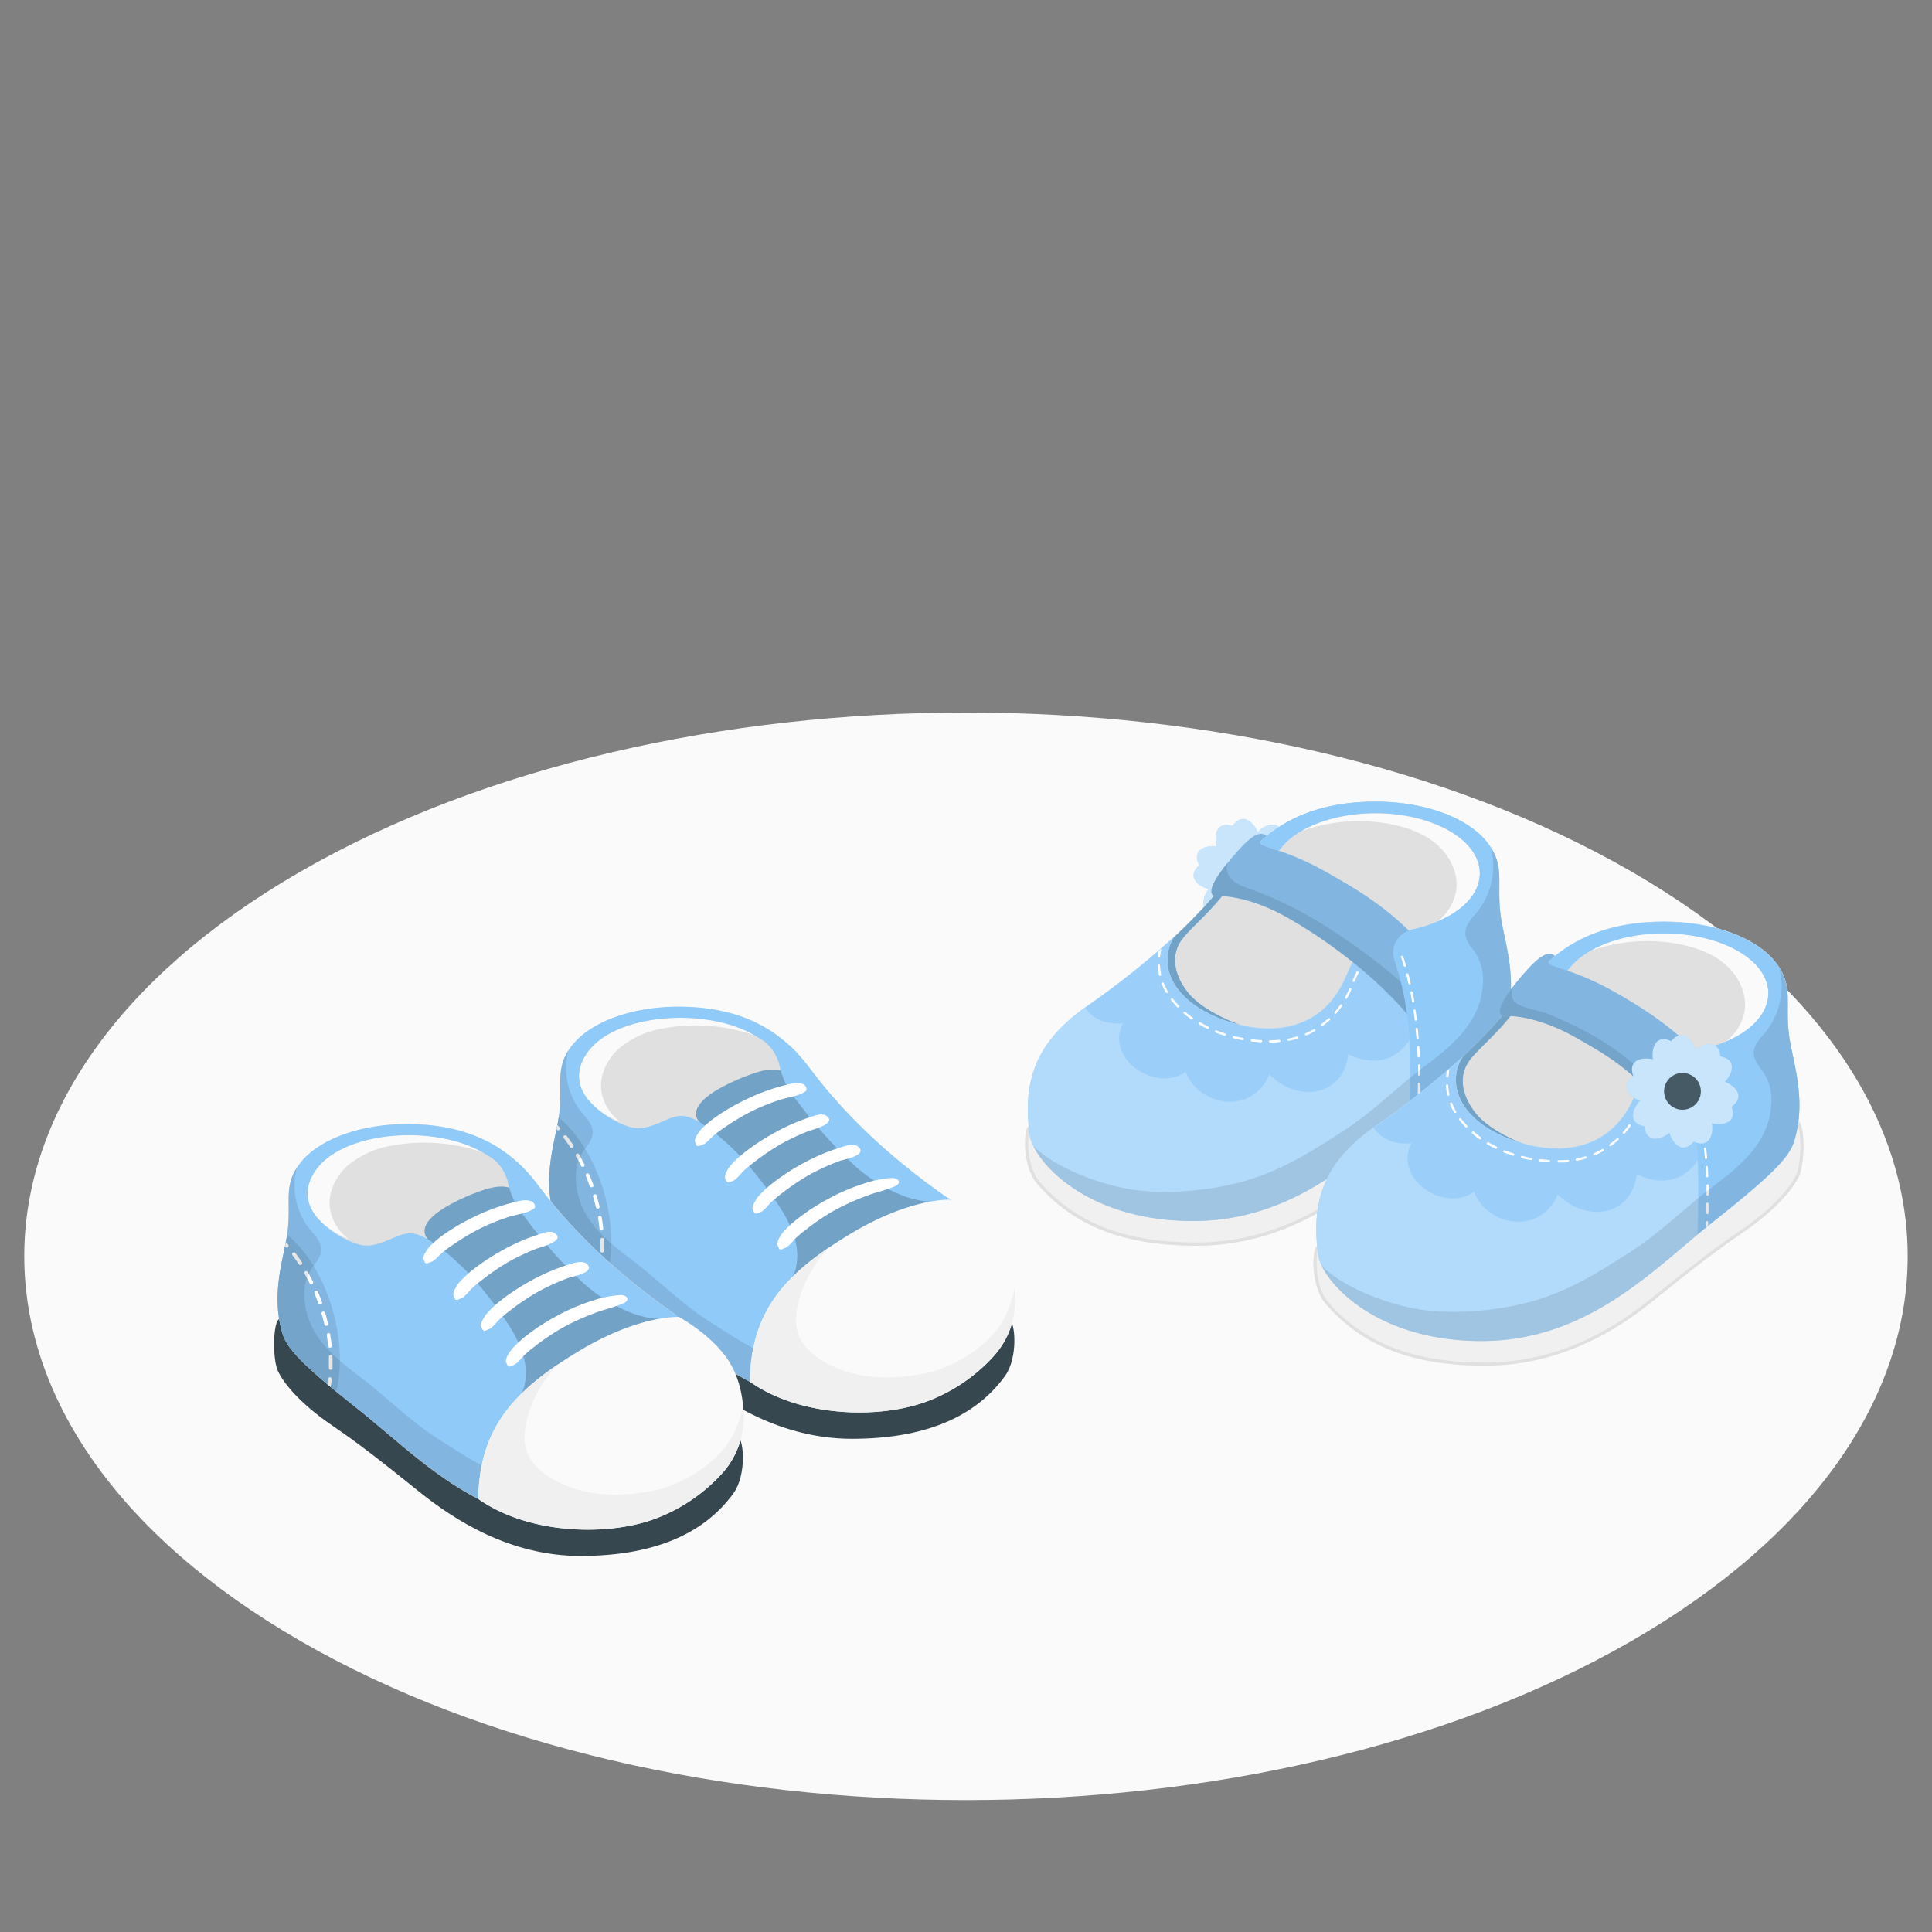 <svg xmlns="http://www.w3.org/2000/svg" viewBox="0 0 500 500"><rect x="0" y="0" width="500" height="500" fill="#808080" stroke="none"/><g id="freepik--Floor--inject-8"><path id="freepik--floor--inject-8" d="M77.66,225.63c-95.18,54.95-95.17,144,0,199s249.49,54.95,344.67,0,95.17-144,0-199S172.84,170.68,77.66,225.63Z" style="fill:#fafafa"></path></g><g id="freepik--shoes-2--inject-8"><g id="freepik--Shoes--inject-8"><path d="M323.7,227.23c-2.65.93-3.32,6-2.84,8.77.55,3.1,4.1,7.29,6.95,3,4.93,1.61,5.08-3.89,3.57-6.65C330,229.84,326.35,226.31,323.7,227.23Z" style="fill:#90CAF9"></path><path d="M324.29,226.55c-.53,2.76,3.52,5.88,6.17,6.84,3,1.08,8.36.1,6-4.53,3.86-3.47-.82-6.35-4-6.42C329.71,222.37,324.81,223.79,324.29,226.55Z" style="fill:#90CAF9"></path><path d="M324,225.7c2.13,1.84,6.85-.11,9-1.92,2.41-2,4.27-7.2-.91-7.49-1.07-5.08-5.91-2.47-7.55.22C323.08,218.91,321.86,223.87,324,225.7Z" style="fill:#90CAF9"></path><path d="M323.11,225.54c2.65-.93,3.32-6,2.83-8.76-.54-3.1-4.09-7.3-6.94-3-4.93-1.62-5.09,3.88-3.58,6.64C316.77,222.93,320.45,226.47,323.11,225.54Z" style="fill:#90CAF9"></path><path d="M322.52,226.22c.52-2.76-3.53-5.88-6.17-6.84-3-1.08-8.37-.1-6,4.54-3.86,3.46.82,6.34,4,6.42C317.09,230.4,322,229,322.52,226.22Z" style="fill:#90CAF9"></path><path d="M322.82,227.07c-2.13-1.84-6.86.12-9,1.92-2.41,2-4.27,7.2.91,7.5,1.07,5.07,5.91,2.46,7.54-.23C323.73,233.86,325,228.9,322.82,227.07Z" style="fill:#90CAF9"></path><g style="opacity:0.5"><path d="M323.7,227.23c-2.65.93-3.32,6-2.84,8.77.55,3.1,4.1,7.29,6.95,3,4.93,1.61,5.08-3.89,3.57-6.65C330,229.84,326.35,226.31,323.7,227.23Z" style="fill:#fff"></path><path d="M324.29,226.55c-.53,2.76,3.52,5.88,6.17,6.84,3,1.08,8.36.1,6-4.53,3.86-3.47-.82-6.35-4-6.42C329.71,222.37,324.81,223.79,324.29,226.55Z" style="fill:#fff"></path><path d="M324,225.7c2.13,1.84,6.85-.11,9-1.92,2.41-2,4.27-7.2-.91-7.49-1.07-5.08-5.91-2.47-7.55.22C323.08,218.91,321.86,223.87,324,225.7Z" style="fill:#fff"></path><path d="M323.11,225.54c2.65-.93,3.32-6,2.83-8.76-.54-3.1-4.09-7.3-6.94-3-4.93-1.62-5.09,3.88-3.58,6.64C316.77,222.93,320.45,226.47,323.11,225.54Z" style="fill:#fff"></path><path d="M322.52,226.22c.52-2.76-3.53-5.88-6.17-6.84-3-1.08-8.37-.1-6,4.54-3.86,3.46.82,6.34,4,6.42C317.09,230.4,322,229,322.52,226.22Z" style="fill:#fff"></path><path d="M322.82,227.07c-2.13-1.84-6.86.12-9,1.92-2.41,2-4.27,7.2.91,7.5,1.07,5.07,5.91,2.46,7.54-.23C323.73,233.86,325,228.9,322.82,227.07Z" style="fill:#fff"></path></g><path d="M319,228.05a4.76,4.76,0,1,0,2.79-6.12A4.76,4.76,0,0,0,319,228.05Z" style="fill:#455a64"></path><path d="M390.77,259.16c1.78.93,1.62,10.81.26,13.92s-5.69,8.78-15.07,15.16c-6.59,4.47-12.55,9.09-23.35,17.81-9.37,7.57-23.91,16.34-43,16.34s-31.93-5.29-41.18-16c-4.06-4.7-3.54-14.6-2.22-14.89Z" style="fill:#f0f0f0"></path><path d="M390.55,260c1,1.48,1.05,9.75-.25,12.74-.69,1.58-3.8,7.34-14.79,14.81-6.88,4.68-13,9.48-23.4,17.86-13.28,10.72-27.58,16.15-42.49,16.15-18.42,0-31.31-5-40.57-15.72-3.5-4.05-3.28-12.42-2.5-13.63l124-32.21m.22-.87L266.22,291.5c-1.32.29-1.84,10.19,2.22,14.89,9.25,10.71,22.1,16,41.18,16s33.62-8.77,43-16.34c10.8-8.72,16.76-13.34,23.35-17.81,9.38-6.38,13.71-12,15.07-15.16s1.52-13-.26-13.92Z" style="fill:#e0e0e0"></path><path d="M266.45,293.59c.8,6.42,14.18,22.42,42.26,22.42s45.22-19.23,60.77-31.52,19-16.46,20.22-20.33c3.35-11.06-.59-20.92-1.4-27.69-1-8.4,1.39-12.73-3.79-18.91s-16.15-10.1-28.52-10.1c-20.4,0-30,9.24-35.66,16.77s-16.86,21.09-38.83,36.1C266.75,270.4,264.91,281.3,266.45,293.59Z" style="fill:#e0e0e0"></path><path d="M317.44,230.93l-.15-.31.09-.13Z" style="fill:#90CAF9"></path><path d="M321.36,265.39l-22.77.71-13.17-8.57c15.49-11.08,25.13-21.2,31.12-28.45l.75,1.54c-5,6.65-10.49,10.47-12.2,13.8s-1.34,7.68,2.29,12.35C311.5,262.06,321.36,265.39,321.36,265.39Z" style="fill:#90CAF9"></path><path d="M321.36,265.39l-22.77.71-13.17-8.57c15.49-11.08,25.13-21.2,31.12-28.45l.75,1.54c-5,6.65-10.49,10.47-12.2,13.8s-1.34,7.68,2.29,12.35C311.5,262.06,321.36,265.39,321.36,265.39Z" style="opacity:0.2"></path><path d="M336.68,215.15a44,44,0,0,1,23.48-1.81c4.32.87,8.61,2.45,11.89,5.38s5.44,7.37,4.82,11.73a13,13,0,0,1-5.08,8.22,27.93,27.93,0,0,0,3.29-1.62c10.54-6.08,10.54-16,0-22s-27.63-6.08-38.18,0Z" style="fill:#fafafa"></path><path d="M266.44,293.59C267.25,300,280.63,316,308.72,316s45.21-19.23,60.75-31.52S388.53,268,389.7,264.16c3.35-11.06-.59-20.92-1.4-27.69-1-8.4,1.4-12.73-3.79-18.91S368.36,207.47,356,207.47c-17.12,0-26.63,6.5-32.6,13l6.36,1.87c1.11-2.7,3.49-5.26,7.14-7.37,10.55-6.08,27.64-6.08,38.18,0s10.54,16,0,22c-5.21,3-12,4.53-18.84,4.57-2-.3-4.7,3.79-8,11.33-8.79,20.2-31.71,12.93-39.69,6.76-8.52-6.59-6.87-14.14-4.63-17.26a223.68,223.68,0,0,1-22.44,17.88C266.75,270.4,264.91,281.31,266.44,293.59Z" style="fill:#90CAF9"></path><path d="M266.44,293.59C267.25,300,280.63,316,308.72,316s45.21-19.23,60.75-31.52S388.53,268,389.7,264.16c3.35-11.06-.59-20.92-1.4-27.69-1-8.4,1.4-12.73-3.79-18.91S368.36,207.47,356,207.47c-17.12,0-26.63,6.5-32.6,13l6.36,1.87c1.11-2.7,3.49-5.26,7.14-7.37,10.55-6.08,27.64-6.08,38.18,0s10.54,16,0,22c-5.21,3-12,4.53-18.84,4.57-2-.3-4.7,3.79-8,11.33-8.79,20.2-31.71,12.93-39.69,6.76-8.52-6.59-6.87-14.14-4.63-17.26a223.68,223.68,0,0,1-22.44,17.88C266.75,270.4,264.91,281.31,266.44,293.59Z" style="fill:#fff;opacity:0.3"></path><path d="M290.65,264.81c-5,.45-8.09-1.5-9.81-4,.22-.15.43-.31.66-.46a223.68,223.68,0,0,0,22.44-17.88c-2.24,3.12-3.89,10.67,4.63,17.26,8,6.17,30.9,13.44,39.69-6.76,3.28-7.54,6-11.63,8-11.33.53,0,1.06,0,1.59-.05,6.49,12.07,6.91,27.59,6.91,27.59s-4.9,8.91-15.85,3.63c-1,10.26-12.21,13.16-20.41,5.28-4.47,10.6-18.24,8.29-21.66-.72C299.25,282.92,285.83,274,290.65,264.81Z" style="fill:#90CAF9"></path><path d="M290.65,264.81c-5,.45-8.09-1.5-9.81-4,.22-.15.43-.31.66-.46a223.68,223.68,0,0,0,22.44-17.88c-2.24,3.12-3.89,10.67,4.63,17.26,8,6.17,30.9,13.44,39.69-6.76,3.28-7.54,6-11.63,8-11.33.53,0,1.06,0,1.59-.05,6.49,12.07,6.91,27.59,6.91,27.59s-4.9,8.91-15.85,3.63c-1,10.26-12.21,13.16-20.41,5.28-4.47,10.6-18.24,8.29-21.66-.72C299.25,282.92,285.83,274,290.65,264.81Z" style="fill:#fff;opacity:0.1"></path><path d="M337.71,267.78a.29.29,0,0,0,.27.18l.12,0a22.89,22.89,0,0,0,2.16-1.08.3.3,0,0,0-.3-.52,21.73,21.73,0,0,1-2.1,1.06A.29.29,0,0,0,337.71,267.78Zm4.22-2.73a.3.3,0,0,0,.18.54.27.27,0,0,0,.17-.06,20.94,20.94,0,0,0,1.88-1.53.3.3,0,0,0,0-.42.31.31,0,0,0-.43,0A21.5,21.5,0,0,1,341.93,265.05Zm-8.79,4.08a.3.3,0,0,0,.29.24h.06a20.54,20.54,0,0,0,2.34-.59.29.29,0,0,0,.2-.37.3.3,0,0,0-.37-.2,23.08,23.08,0,0,1-2.28.58A.29.29,0,0,0,333.14,269.13Zm12.27-7.24a.3.3,0,0,0,0,.42.31.31,0,0,0,.2.07.28.28,0,0,0,.22-.1,21.19,21.19,0,0,0,1.51-1.89.3.3,0,0,0-.07-.41.3.3,0,0,0-.42.07A23.09,23.09,0,0,1,345.41,261.89Zm9.85-16.23a.3.3,0,0,0,0,.42.29.29,0,0,0,.42,0,4.58,4.58,0,0,1,2-1,.3.3,0,0,0-.12-.58A5,5,0,0,0,355.26,245.66Zm-3,3.78a.3.3,0,0,0,.1.41.42.42,0,0,0,.15,0,.3.3,0,0,0,.26-.15,21.73,21.73,0,0,1,1.32-1.94.3.3,0,1,0-.47-.36A20.38,20.38,0,0,0,352.22,249.44ZM328.4,269.51a.29.29,0,0,0,.29.3h.16c.76,0,1.52,0,2.25-.11a.29.29,0,0,0,.27-.32.29.29,0,0,0-.32-.27c-.72.07-1.46.1-2.21.11h-.15A.29.29,0,0,0,328.4,269.51Zm21.65-15.78a.3.3,0,0,0,.16.39.22.22,0,0,0,.11,0,.29.29,0,0,0,.28-.18c.32-.75.65-1.47,1-2.15a.29.29,0,0,0-.13-.4.3.3,0,0,0-.4.14C350.71,252.23,350.38,253,350.05,253.73Zm-1.92,4.33a.3.3,0,0,0,.12.41.37.37,0,0,0,.14,0,.29.29,0,0,0,.26-.16,19,19,0,0,0,1.06-2.18.31.31,0,0,0-.16-.39.3.3,0,0,0-.39.17A20.46,20.46,0,0,1,348.13,258.06ZM319,268.33a.3.3,0,0,0,.22.36c.77.19,1.56.36,2.35.5h.05a.3.3,0,0,0,.06-.59c-.78-.14-1.56-.3-2.32-.49A.3.3,0,0,0,319,268.33Zm-18.37-13.69a15.23,15.23,0,0,0,1.08,2.18.31.31,0,0,0,.26.14.28.28,0,0,0,.15,0,.29.29,0,0,0,.1-.41,14,14,0,0,1-1-2.09.3.3,0,0,0-.56.22Zm-.37-7.11a17.58,17.58,0,0,1,.3-2l-.73.63c-.07.44-.13.88-.17,1.31a.31.31,0,0,0,.27.33h0A.31.31,0,0,0,300.21,247.53Zm-.65,2.37a15.88,15.88,0,0,0,.32,2.41.3.3,0,0,0,.29.24h.06a.29.29,0,0,0,.23-.36,14.59,14.59,0,0,1-.3-2.31.29.29,0,0,0-.31-.28A.3.3,0,0,0,299.56,249.9Zm3.52,8.5a.3.3,0,0,0-.06.42c.49.62,1,1.24,1.57,1.83a.31.31,0,0,0,.22.09.29.29,0,0,0,.21-.08.31.31,0,0,0,0-.42,19.83,19.83,0,0,1-1.53-1.79A.3.3,0,0,0,303.08,258.4Zm11.34,8.44a.31.31,0,0,0,.17.39c.73.29,1.49.56,2.26.81h.09a.3.3,0,0,0,.29-.21.3.3,0,0,0-.19-.37c-.76-.24-1.51-.51-2.23-.8A.3.3,0,0,0,314.42,266.84Zm9.22,2.37a.3.3,0,0,0,.26.33c.79.09,1.6.16,2.39.21h0a.3.3,0,0,0,0-.6c-.79,0-1.58-.11-2.36-.2A.3.3,0,0,0,323.64,269.21Zm-13.48-4.51a.3.3,0,0,0,.1.41c.68.4,1.4.79,2.13,1.14a.28.28,0,0,0,.13,0,.32.32,0,0,0,.27-.16.3.3,0,0,0-.14-.4c-.72-.35-1.42-.73-2.08-1.12A.3.3,0,0,0,310.16,264.7Zm-3.85-2.81a.31.31,0,0,0,0,.42c.6.52,1.24,1,1.9,1.49a.32.32,0,0,0,.18.06.31.31,0,0,0,.24-.13.3.3,0,0,0-.07-.42,22,22,0,0,1-1.86-1.45A.3.3,0,0,0,306.31,261.89Z" style="fill:#fff"></path><path d="M326.23,217.69c-1.07,1.6,5.19,1.45,16.22,7.56,9.23,5.12,18.9,10.87,27.17,21.14,2.77,3.43-2.77,19.21-5.52,16-10.13-11.76-23-20.35-30.42-24.61-9.62-5.54-16.58-6-19.57-5.89-2.07-1.37,1.42-6.27,6.23-11.67,3.15-3.55,5.72-5.43,7.43-3.86Z" style="fill:#90CAF9"></path><g style="opacity:0.1"><path d="M326.23,217.69c-1.07,1.6,5.19,1.45,16.22,7.56,9.23,5.12,18.9,10.87,27.17,21.14,2.77,3.43-2.77,19.21-5.52,16-10.13-11.76-23-20.35-30.42-24.61-9.62-5.54-16.58-6-19.57-5.89-2.07-1.37,1.42-6.27,6.23-11.67,3.15-3.55,5.72-5.43,7.43-3.86Z"></path></g><path d="M318.35,227.1c1.18,1.51,3.08,2.24,4.89,2.87a99.22,99.22,0,0,1,19.25,9.35c16.76,10.63,23.53,18.11,25.44,20-1.26,2.66-2.75,4.3-3.83,3-10.13-11.76-23-20.35-30.42-24.61-9.62-5.54-16.58-6-19.57-5.89-1.68-1.11.3-4.53,3.66-8.67A4.08,4.08,0,0,0,318.35,227.1Z" style="opacity:0.1"></path><path d="M331,220.18A18,18,0,0,1,336.9,215c10.55-6.09,27.64-6.09,38.18,0s10.54,15.95,0,22a33.25,33.25,0,0,1-9.58,3.55,6.25,6.25,0,0,0-.87.26,6.11,6.11,0,0,0-3.75,7.73,74.45,74.45,0,0,1,3.23,13.81c.55,4,.62,6.75.62,6.75.28,8,.09,15.12-.08,19.19q2.46-2,4.82-3.85C385,272.2,388.53,268,389.7,264.16c3.35-11.06-.59-20.92-1.4-27.69-1-8.4,1.39-12.72-3.79-18.91S368.36,207.47,356,207.47c-13.46,0-22.21,4-28.23,8.91l-.15.12-1.14,1-.08.07c-.06.06-.13.12-.18.18C325.65,218.6,327.39,219,331,220.18Z" style="fill:#90CAF9"></path><path d="M366.85,285.24c0,.46,0,.93-.07,1.4l.62-.5c0-.29,0-.59.05-.88a.3.3,0,0,0-.29-.31C367,285,366.86,285.07,366.85,285.24ZM366.74,271q.08,1.17.12,2.37a.31.31,0,0,0,.3.29h0a.3.3,0,0,0,.29-.31c0-.81-.08-1.6-.13-2.39a.28.28,0,0,0-.31-.27A.29.29,0,0,0,366.74,271Zm.84,7.12c0-.81,0-1.6,0-2.39a.32.32,0,0,0-.31-.29.3.3,0,0,0-.29.31c0,.78,0,1.57,0,2.37a.3.3,0,0,0,.3.3h0A.31.31,0,0,0,367.58,278.12Zm-.05,4.76c0-.8,0-1.59,0-2.38a.29.29,0,0,0-.29-.3c-.15,0-.3.13-.3.29,0,.79,0,1.58-.05,2.38a.3.3,0,0,0,.29.3h0A.3.3,0,0,0,367.53,282.88Zm-1.18-16.61c.08.78.15,1.57.22,2.36a.3.3,0,0,0,.3.28h0a.29.29,0,0,0,.27-.32c-.06-.81-.13-1.6-.21-2.38a.32.32,0,0,0-.33-.27A.31.31,0,0,0,366.35,266.27ZM365,256.89c.15.76.3,1.54.44,2.33a.3.3,0,0,0,.29.25h.05a.29.29,0,0,0,.24-.34c-.14-.8-.28-1.58-.43-2.35a.3.3,0,0,0-.36-.23A.3.3,0,0,0,365,256.89Zm-2.43-9.15q.38,1.09.72,2.25a.3.3,0,0,0,.29.21h.09a.31.31,0,0,0,.2-.37c-.24-.78-.48-1.54-.74-2.28a.29.29,0,0,0-.38-.18A.3.3,0,0,0,362.53,247.74Zm3.24,13.82c.11.77.22,1.56.32,2.35a.29.29,0,0,0,.29.26h0a.3.3,0,0,0,.26-.33c-.1-.8-.21-1.59-.32-2.37a.3.3,0,0,0-.59.09Zm-1.87-9.29c.19.75.38,1.52.56,2.3a.31.31,0,0,0,.29.23h.07a.28.28,0,0,0,.22-.35c-.18-.79-.37-1.57-.57-2.32a.28.28,0,0,0-.36-.21A.29.29,0,0,0,363.9,252.27Z" style="fill:#fff"></path><path d="M308.72,316c-24.21,0-37.72-11.95-41.29-19.42,5.54,5.52,16.21,9.57,24.36,11.08,9.87,1.83,23.85.36,33.18-2.9,8.4-2.94,14.47-6.78,22.85-12.18,7.71-5,13.83-11.34,21.19-16.86s14.27-11.52,14.77-21.23a12.92,12.92,0,0,0-2.62-8.83c-2.8-3.44-2.49-5.63.51-8.91a19,19,0,0,0,4.14-17.44c3.43,5.31,1.59,9.57,2.49,17.15.81,6.77,4.75,16.63,1.4,27.69-1.17,3.87-4.68,8-20.23,20.33S336.8,316,308.72,316Z" style="opacity:0.1"></path><path d="M465.42,290.21c1.79.92,1.62,10.8.26,13.92s-5.69,8.78-15.07,15.15c-6.59,4.48-12.54,9.1-23.35,17.82-9.37,7.56-23.9,16.34-43,16.34s-31.93-5.29-41.17-16c-4.07-4.71-3.54-14.6-2.23-14.89Z" style="fill:#f0f0f0"></path><path d="M465.21,291.08c1,1.48,1.05,9.75-.26,12.73-.69,1.59-3.8,7.35-14.79,14.82-6.88,4.67-13,9.48-23.4,17.85-13.28,10.72-27.58,16.16-42.49,16.16-18.42,0-31.31-5-40.57-15.72-3.5-4.05-3.28-12.42-2.5-13.63l124-32.21m.21-.87L340.87,322.55c-1.31.29-1.84,10.18,2.23,14.89,9.24,10.71,22.09,16,41.17,16s33.62-8.78,43-16.34c10.81-8.72,16.76-13.34,23.35-17.82,9.38-6.37,13.71-12,15.07-15.15s1.53-13-.26-13.92Z" style="fill:#e0e0e0"></path><path d="M341.1,324.64c.8,6.42,14.18,22.42,42.26,22.42s45.22-19.23,60.77-31.52,19.06-16.47,20.23-20.33c3.34-11.06-.6-20.93-1.41-27.7-1-8.39,1.4-12.72-3.79-18.9s-16.15-10.1-28.52-10.1c-20.4,0-30,9.24-35.66,16.76s-16.86,21.1-38.83,36.11C341.4,301.45,339.56,312.35,341.1,324.64Z" style="fill:#e0e0e0"></path><path d="M391.89,262.18l-.15-.32.09-.12Z" style="fill:#90CAF9"></path><path d="M395.81,296.64l-22.77.7-13.17-8.57C375.36,277.7,385,267.58,391,260.33l.75,1.53c-4.95,6.66-10.49,10.47-12.2,13.8s-1.34,7.68,2.29,12.35C386,293.3,395.81,296.64,395.81,296.64Z" style="fill:#90CAF9"></path><path d="M395.81,296.64l-22.77.7-13.17-8.57C375.36,277.7,385,267.58,391,260.33l.75,1.53c-4.95,6.66-10.49,10.47-12.2,13.8s-1.34,7.68,2.29,12.35C386,293.3,395.81,296.64,395.81,296.64Z" style="opacity:0.2"></path><path d="M411.33,246.19a44,44,0,0,1,23.48-1.8c4.32.87,8.61,2.45,11.89,5.37s5.44,7.38,4.82,11.73a13,13,0,0,1-5.08,8.23,27.93,27.93,0,0,0,3.29-1.62c10.55-6.08,10.55-16,0-22s-27.63-6.08-38.17,0Z" style="fill:#fafafa"></path><path d="M341.1,324.64c.8,6.41,14.18,22.42,42.27,22.42s45.21-19.23,60.76-31.52,19.06-16.47,20.23-20.33c3.34-11.06-.6-20.92-1.4-27.7-1-8.39,1.39-12.72-3.8-18.91S443,238.51,430.65,238.51c-17.12,0-26.62,6.51-32.6,13l6.36,1.88c1.11-2.7,3.5-5.26,7.15-7.37,10.54-6.08,27.63-6.08,38.17,0s10.55,16,0,22c-5.21,3-12,4.53-18.84,4.57-2-.31-4.7,3.79-8,11.33-8.79,20.19-31.71,12.93-39.69,6.75-8.52-6.58-6.87-14.13-4.62-17.26a224,224,0,0,1-22.45,17.89C341.4,301.45,339.56,312.35,341.1,324.64Z" style="fill:#90CAF9"></path><path d="M341.1,324.64c.8,6.41,14.18,22.42,42.27,22.42s45.21-19.23,60.76-31.52,19.06-16.47,20.23-20.33c3.34-11.06-.6-20.92-1.4-27.7-1-8.39,1.39-12.72-3.8-18.91S443,238.51,430.65,238.51c-17.12,0-26.62,6.51-32.6,13l6.36,1.88c1.11-2.7,3.5-5.26,7.15-7.37,10.54-6.08,27.63-6.08,38.17,0s10.55,16,0,22c-5.21,3-12,4.53-18.84,4.57-2-.31-4.7,3.79-8,11.33-8.79,20.19-31.71,12.93-39.69,6.75-8.52-6.58-6.87-14.13-4.62-17.26a224,224,0,0,1-22.45,17.89C341.4,301.45,339.56,312.35,341.1,324.64Z" style="fill:#fff;opacity:0.3"></path><path d="M365.3,295.86c-5,.45-8.09-1.5-9.8-4,.21-.16.43-.31.65-.46a224,224,0,0,0,22.45-17.89c-2.25,3.13-3.9,10.68,4.62,17.26,8,6.18,30.9,13.44,39.69-6.75,3.28-7.54,6-11.64,8-11.33l1.59-.06c6.49,12.08,6.91,27.59,6.91,27.59s-4.9,8.91-15.85,3.63c-1,10.26-12.21,13.16-20.41,5.29-4.47,10.6-18.24,8.29-21.66-.73C373.9,314,360.48,305.09,365.3,295.86Z" style="fill:#90CAF9"></path><path d="M365.3,295.86c-5,.45-8.09-1.5-9.8-4,.21-.16.43-.31.65-.46a224,224,0,0,0,22.45-17.89c-2.25,3.13-3.9,10.68,4.62,17.26,8,6.18,30.9,13.44,39.69-6.75,3.28-7.54,6-11.64,8-11.33l1.59-.06c6.49,12.08,6.91,27.59,6.91,27.59s-4.9,8.91-15.85,3.63c-1,10.26-12.21,13.16-20.41,5.29-4.47,10.6-18.24,8.29-21.66-.73C373.9,314,360.48,305.09,365.3,295.86Z" style="fill:#fff;opacity:0.1"></path><path d="M439.39,300.2s-.42-15.51-6.91-27.59h0a38.13,38.13,0,0,0,17.25-4.51c10.55-6.08,10.55-16,0-22s-27.63-6.08-38.17,0c-3.65,2.11-6,4.67-7.15,7.37l-6.36-1.88c6-6.53,15.48-13,32.6-13,12.36,0,23.33,3.91,28.51,10.09s2.79,10.52,3.8,18.91c.8,6.78,4.74,16.64,1.4,27.7-1.17,3.86-4.69,8-20.23,20.33-1.58,1.25-3.19,2.54-4.82,3.85C439.48,315.33,439.66,308.24,439.39,300.2Z" style="fill:#90CAF9"></path><path d="M412.36,298.82a.29.29,0,0,0,.27.18.25.25,0,0,0,.12,0,22.89,22.89,0,0,0,2.16-1.08.31.31,0,0,0,.11-.41.3.3,0,0,0-.41-.11,20.56,20.56,0,0,1-2.1,1.05A.29.29,0,0,0,412.36,298.82Zm4.23-2.72a.28.28,0,0,0-.07.41.31.31,0,0,0,.24.13.32.32,0,0,0,.18-.06,22.32,22.32,0,0,0,1.87-1.53.3.3,0,1,0-.4-.44C417.82,295.14,417.21,295.64,416.59,296.1Zm-8.8,4.07a.29.29,0,0,0,.29.24h.06a22.88,22.88,0,0,0,2.34-.59.3.3,0,0,0-.17-.57,22.34,22.34,0,0,1-2.28.57A.31.31,0,0,0,407.79,300.17Zm12.27-7.24a.31.31,0,0,0,0,.43.31.31,0,0,0,.2.07.28.28,0,0,0,.22-.1,22.73,22.73,0,0,0,1.51-1.89.3.3,0,0,0-.07-.42.31.31,0,0,0-.42.07A20,20,0,0,1,420.06,292.93Zm9.85-16.22a.3.3,0,0,0,0,.42.3.3,0,0,0,.23.1.26.26,0,0,0,.19-.07,4.5,4.5,0,0,1,2-1,.3.3,0,1,0-.12-.58A5,5,0,0,0,429.91,276.71Zm-3,3.77a.31.31,0,0,0,.26.46.31.31,0,0,0,.25-.15,20.37,20.37,0,0,1,1.32-1.94.3.3,0,0,0-.47-.37A23.1,23.1,0,0,0,426.87,280.48Zm-23.82,20.08a.29.29,0,0,0,.29.3h.16c.76,0,1.52,0,2.25-.11a.29.29,0,0,0,.27-.32.28.28,0,0,0-.32-.27c-.72.06-1.46.1-2.2.1h-.16A.3.3,0,0,0,403.05,300.56Zm21.65-15.78a.31.31,0,0,0,.16.39l.12,0a.3.3,0,0,0,.27-.18c.32-.75.66-1.47,1-2.15a.29.29,0,0,0-.13-.4.31.31,0,0,0-.4.13C425.37,283.28,425,284,424.7,284.78Zm-1.91,4.33a.29.29,0,0,0,.11.4.28.28,0,0,0,.15,0,.3.3,0,0,0,.26-.15,20.68,20.68,0,0,0,1.05-2.18.3.3,0,0,0-.55-.23A19.55,19.55,0,0,1,422.79,289.11ZM393.6,299.37a.31.31,0,0,0,.22.37c.77.19,1.56.35,2.35.49h.05a.3.3,0,0,0,.3-.25.29.29,0,0,0-.24-.34c-.78-.14-1.56-.31-2.32-.49A.29.29,0,0,0,393.6,299.37Zm-18.36-13.68a14.09,14.09,0,0,0,1.07,2.17.3.3,0,0,0,.26.15.28.28,0,0,0,.15,0,.3.3,0,0,0,.1-.41,14.08,14.08,0,0,1-1-2.1.3.3,0,0,0-.39-.16A.29.29,0,0,0,375.24,285.69Zm-.38-7.11a17.58,17.58,0,0,1,.3-2l-.72.62a12.56,12.56,0,0,0-.17,1.32.3.3,0,0,0,.26.33h0A.3.3,0,0,0,374.86,278.58Zm-.64,2.37a15.88,15.88,0,0,0,.31,2.41.3.3,0,0,0,.29.23h.07a.31.31,0,0,0,.23-.36,13.66,13.66,0,0,1-.31-2.31.31.31,0,0,0-.31-.29A.3.3,0,0,0,374.22,281Zm3.51,8.49a.3.3,0,0,0-.06.42c.49.63,1,1.25,1.58,1.84a.27.27,0,0,0,.21.09.32.32,0,0,0,.21-.08.3.3,0,0,0,0-.42,23,23,0,0,1-1.53-1.79A.31.31,0,0,0,377.73,289.44Zm11.34,8.45a.3.3,0,0,0,.17.38c.73.29,1.5.57,2.27.81l.09,0a.3.3,0,0,0,.28-.21.31.31,0,0,0-.19-.38c-.76-.24-1.51-.5-2.23-.79A.3.3,0,0,0,389.07,297.89Zm9.22,2.37a.3.3,0,0,0,.26.33c.79.09,1.6.16,2.39.2h0a.3.3,0,0,0,0-.59c-.79-.05-1.58-.12-2.36-.21A.3.3,0,0,0,398.29,300.26Zm-13.48-4.51a.3.3,0,0,0,.11.41c.68.4,1.39.79,2.12,1.14a.28.28,0,0,0,.13,0,.29.29,0,0,0,.27-.17.31.31,0,0,0-.14-.4c-.72-.34-1.41-.72-2.08-1.11A.29.29,0,0,0,384.81,295.75ZM381,292.94a.29.29,0,0,0,0,.42,23.56,23.56,0,0,0,1.9,1.49.26.26,0,0,0,.17,0,.3.3,0,0,0,.24-.12.3.3,0,0,0-.07-.42c-.65-.46-1.27-.95-1.85-1.45A.29.29,0,0,0,381,292.94Z" style="fill:#fff"></path><path d="M441.5,316.29c0,.46,0,.93-.07,1.4l.63-.5c0-.29,0-.59,0-.88a.3.3,0,0,0-.29-.31A.32.32,0,0,0,441.5,316.29Zm-.11-14.24q.08,1.17.12,2.37a.3.3,0,0,0,.3.28h0a.29.29,0,0,0,.29-.31c0-.8-.08-1.59-.13-2.38a.28.28,0,0,0-.31-.28A.3.3,0,0,0,441.39,302.05Zm.84,7.11c0-.8,0-1.59,0-2.38,0-.17-.13-.26-.31-.29a.3.3,0,0,0-.29.3c0,.79,0,1.58,0,2.38a.3.3,0,0,0,.3.29h0A.29.29,0,0,0,442.23,309.16Zm-.05,4.77c0-.8,0-1.6,0-2.38a.3.3,0,0,0-.29-.31c-.15,0-.3.13-.3.3,0,.79,0,1.58,0,2.37a.29.29,0,0,0,.29.31h0A.29.29,0,0,0,442.18,313.93ZM441,297.32c.08.78.16,1.56.22,2.36a.29.29,0,0,0,.3.27h0a.3.3,0,0,0,.28-.32c-.07-.8-.14-1.59-.22-2.37a.3.3,0,1,0-.6.06Zm-1.39-9.39c.15.77.3,1.55.44,2.34a.29.29,0,0,0,.29.24h.05a.3.3,0,0,0,.24-.35c-.13-.79-.28-1.57-.43-2.34a.32.32,0,0,0-.35-.24A.3.3,0,0,0,439.61,287.93Zm-2.43-9.15c.25.73.49,1.48.73,2.26a.29.29,0,0,0,.28.21h.09a.31.31,0,0,0,.2-.38c-.24-.77-.48-1.53-.73-2.27a.3.3,0,0,0-.38-.19A.31.31,0,0,0,437.18,278.78Zm-1.74-4.4c.32.7.63,1.43.92,2.18a.3.3,0,0,0,.28.19l.11,0a.3.3,0,0,0,.17-.39c-.3-.76-.61-1.5-.93-2.2a.3.3,0,0,0-.55.24Zm5,18.23c.11.77.22,1.55.32,2.35a.3.3,0,0,0,.29.26h0a.3.3,0,0,0,.26-.33c-.1-.8-.21-1.59-.32-2.37a.29.29,0,0,0-.34-.25A.3.3,0,0,0,440.42,292.61Zm-1.87-9.29c.2.75.38,1.51.56,2.3a.31.31,0,0,0,.3.23h.06a.31.31,0,0,0,.23-.36c-.19-.79-.38-1.56-.58-2.32a.3.3,0,1,0-.57.16Z" style="fill:#fff"></path><path d="M383.37,347.06c-24.21,0-37.72-12-41.29-19.43,5.54,5.52,16.21,9.58,24.36,11.09,9.87,1.83,23.85.36,33.18-2.9,8.4-2.94,14.47-6.79,22.85-12.18,7.71-5,13.83-11.34,21.19-16.86s14.27-11.52,14.77-21.23a12.92,12.92,0,0,0-2.62-8.83c-2.8-3.44-2.49-5.63.51-8.92a19,19,0,0,0,4.14-17.43c3.43,5.3,1.59,9.57,2.5,17.14.8,6.78,4.74,16.64,1.4,27.7-1.17,3.86-4.69,8-20.23,20.33S411.45,347.06,383.37,347.06Z" style="opacity:0.1"></path><path d="M400.88,248.74c-1.07,1.6,5.19,1.45,16.22,7.56,9.24,5.12,18.64,11.32,26.91,21.59a7.91,7.91,0,0,1-1.29,11.19h0A7.9,7.9,0,0,1,431.87,288c-10.13-11.77-16.15-14.94-23.54-19.19-9.62-5.54-16.57-6-19.56-5.89-2.08-1.38,1.41-6.27,6.22-11.68,3.15-3.54,5.72-5.43,7.43-3.85Z" style="fill:#90CAF9"></path><path d="M400.88,248.74c-1.07,1.6,5.19,1.45,16.22,7.56,9.24,5.12,18.64,11.32,26.91,21.59a7.91,7.91,0,0,1-1.29,11.19h0A7.9,7.9,0,0,1,431.87,288c-10.13-11.77-16.15-14.94-23.54-19.19-9.62-5.54-16.57-6-19.56-5.89-2.08-1.38,1.41-6.27,6.22-11.68,3.15-3.54,5.72-5.43,7.43-3.85Z" style="opacity:0.1"></path><path d="M392.42,259.63c2,1.38,5.94,1.79,8.83,3,10.58,4.57,17.45,8.5,25.63,16.51,2.74,2.69,5.9,5.52,8.8,8a7,7,0,0,0,8.21.76,7.79,7.79,0,0,1-1.17,1.12A7.9,7.9,0,0,1,431.87,288c-10.13-11.77-16.15-14.94-23.54-19.19-9.62-5.54-16.57-6-19.56-5.89-1.52-1,0-3.91,2.73-7.51C391.38,255.84,390.51,258.29,392.42,259.63Z" style="opacity:0.1"></path><path d="M435.61,283.32c-2.74.61-4,5.57-3.83,8.37.18,3.15,3.23,7.72,6.56,3.75,4.71,2.17,5.5-3.27,4.32-6.19C441.61,286.64,438.36,282.7,435.61,283.32Z" style="fill:#90CAF9"></path><path d="M436.27,282.71c-.83,2.68,2.83,6.24,5.34,7.5,2.81,1.42,8.3,1.07,6.52-3.8,4.24-3-.08-6.4-3.2-6.84C442.15,279.18,437.11,280,436.27,282.71Z" style="fill:#90CAF9"></path><path d="M436.08,281.83c1.9,2.07,6.82.68,9.17-.87,2.63-1.73,5.07-6.65,0-7.55-.47-5.16-5.58-3.13-7.52-.65C436,275,434.17,279.76,436.08,281.83Z" style="fill:#90CAF9"></path><path d="M435.22,281.56c2.74-.61,4-5.57,3.83-8.37-.18-3.14-3.22-7.72-6.55-3.75-4.71-2.17-5.51,3.27-4.33,6.19C429.23,278.24,432.48,282.18,435.22,281.56Z" style="fill:#90CAF9"></path><path d="M434.56,282.17c.84-2.68-2.83-6.24-5.34-7.5-2.81-1.42-8.3-1.07-6.52,3.8-4.23,3,.08,6.4,3.2,6.84C428.68,285.7,433.72,284.86,434.56,282.17Z" style="fill:#90CAF9"></path><path d="M434.76,283.05c-1.91-2.07-6.82-.68-9.17.87-2.63,1.73-5.08,6.65,0,7.55.48,5.16,5.58,3.13,7.52.65C434.87,289.9,436.66,285.12,434.76,283.05Z" style="fill:#90CAF9"></path><g style="opacity:0.5"><path d="M435.61,283.32c-2.74.61-4,5.57-3.83,8.37.18,3.15,3.23,7.72,6.56,3.75,4.71,2.17,5.5-3.27,4.32-6.19C441.61,286.64,438.36,282.7,435.61,283.32Z" style="fill:#fff"></path><path d="M436.27,282.71c-.83,2.68,2.83,6.24,5.34,7.5,2.81,1.42,8.3,1.07,6.52-3.8,4.24-3-.08-6.4-3.2-6.84C442.15,279.18,437.11,280,436.27,282.71Z" style="fill:#fff"></path><path d="M436.08,281.83c1.9,2.07,6.82.68,9.17-.87,2.63-1.73,5.07-6.65,0-7.55-.47-5.16-5.58-3.13-7.52-.65C436,275,434.17,279.76,436.08,281.83Z" style="fill:#fff"></path><path d="M435.22,281.56c2.74-.61,4-5.57,3.83-8.37-.18-3.14-3.22-7.72-6.55-3.75-4.71-2.17-5.51,3.27-4.33,6.19C429.23,278.24,432.48,282.18,435.22,281.56Z" style="fill:#fff"></path><path d="M434.56,282.17c.84-2.68-2.83-6.24-5.34-7.5-2.81-1.42-8.3-1.07-6.52,3.8-4.23,3,.08,6.4,3.2,6.84C428.68,285.7,433.72,284.86,434.56,282.17Z" style="fill:#fff"></path><path d="M434.76,283.05c-1.91-2.07-6.82-.68-9.17.87-2.63,1.73-5.08,6.65,0,7.55.48,5.16,5.58,3.13,7.52.65C434.87,289.9,436.66,285.12,434.76,283.05Z" style="fill:#fff"></path></g><path d="M430.8,283.58a4.76,4.76,0,1,0,3.48-5.76A4.76,4.76,0,0,0,430.8,283.58Z" style="fill:#455a64"></path></g></g><g id="freepik--shoes-1--inject-8"><g id="freepik--shoes--inject-8"><path d="M142.55,311c-1.7.89-1.73,10.33-.43,13.31s5.44,8.39,14.4,14.48c6.3,4.28,12,8.7,22.32,17,8.95,7.23,23.39,16.57,41.63,16.57s31.69-5.27,39.62-16.25c3.48-4.81,2.56-13.95,1.31-14.22Z" style="fill:#37474f"></path><path d="M246.79,311.05c-21-14.34-31.67-27.31-37.11-34.5s-14.58-16-34.08-16c-11.82,0-22.3,3.74-27.25,9.65s-2.67,10.05-3.63,18.07c-.77,6.47-4.53,15.9-1.34,26.46,1.12,3.7,4.48,7.69,19.33,19.43s31.23,30.13,58.07,30.13,39.63-15.3,40.4-21.43C262.65,331.1,260.89,320.68,246.79,311.05Z" style="fill:#e0e0e0"></path><path d="M185.88,281.88c-3.94,2.31-7.19,5.33-5.07,8.29,4.92,6.89,11.05,12.88,15.74,19.93s7.94,15.7,6.07,24c1.3.75,2.93,0,4.25-.68q19.6-10.54,39.12-21.29a1.32,1.32,0,0,0,.48-.36c.46-.67-.46-1.42-1.21-1.71a85.66,85.66,0,0,1-22.32-13,83.39,83.39,0,0,1-8.87-7.61c-2.82-3-5.26-6.35-8-9.43a10.65,10.65,0,0,0-2.92-2.52c-2.69-1.39-6-.48-8.82.55A53.57,53.57,0,0,0,185.88,281.88Z" style="fill:#90CAF9"></path><path d="M185.88,281.88c-3.94,2.31-7.19,5.33-5.07,8.29,4.92,6.89,11.05,12.88,15.74,19.93s7.94,15.7,6.07,24c1.3.75,2.93,0,4.25-.68q19.6-10.54,39.12-21.29a1.32,1.32,0,0,0,.48-.36c.46-.67-.46-1.42-1.21-1.71a85.66,85.66,0,0,1-22.32-13,83.39,83.39,0,0,1-8.87-7.61c-2.82-3-5.26-6.35-8-9.43a10.65,10.65,0,0,0-2.92-2.52c-2.69-1.39-6-.48-8.82.55A53.57,53.57,0,0,0,185.88,281.88Z" style="opacity:0.2"></path><path d="M195.27,267.93a46.64,46.64,0,0,0-23.66-1.78,24,24,0,0,0-11.36,5.14c-3.14,2.79-5.19,7-4.6,11.2a12.4,12.4,0,0,0,4.86,7.86,25.56,25.56,0,0,1-3.15-1.54c-10.08-5.81-10.08-15.24,0-21.07s27.62-5.75,37.69.06Z" style="fill:#fafafa"></path><path d="M183.77,351.19A86.48,86.48,0,0,0,193,357c1.56.85,2.54,1.55,3.71-.15a8.4,8.4,0,0,0,1-3.65,66.29,66.29,0,0,1,4.45-16.83c1.07-2.6,2.85-5.1,3.71-7.74a15.15,15.15,0,0,0-.22-8.15c-1.07-3.91-3.29-7.4-5.62-10.71-5-7.1-10.74-13.83-17.93-18.68-1.86-1.27-4-2.43-6.23-2.28a11.35,11.35,0,0,0-3.39,1c-3,1.21-5.85,2.75-9.19,1.92a23.37,23.37,0,0,1-11.24-7.32c-4.9-6.31-.83-13.16,5.27-16.68,10.08-5.81,27.62-5.75,37.69.06,3.49,2,4.94,2.9,6.51,7.06l5.19-1.86C201,266.75,192,260.53,175.6,260.53c-11.82,0-22.3,3.73-27.25,9.65s-2.67,10-3.63,18.07c-.77,6.47-4.54,15.89-1.34,26.46,1.12,3.7,4.48,7.69,19.34,19.44,1.44,1.14,2.87,2.32,4.28,3.5C172.51,342.27,177.93,347,183.77,351.19Z" style="fill:#90CAF9"></path><path d="M157.27,329.76c-10.28-8.44-12.92-11.86-13.89-15.05-3-10.06.23-19.09,1.21-25.52h0C154.83,297.57,160.62,316.37,157.27,329.76Z" style="fill:#90CAF9"></path><path d="M157.27,329.76c-10.28-8.44-12.92-11.86-13.89-15.05-3-10.06.23-19.09,1.21-25.52h0C154.83,297.57,160.62,316.37,157.27,329.76Z" style="opacity:0.1"></path><path d="M155.72,315.05c.16,1,.29,1.93.39,2.87a.48.48,0,0,1-.42.53h-.05a.48.48,0,0,1-.48-.43c-.1-.93-.22-1.87-.38-2.81a.47.47,0,0,1,.39-.55A.48.48,0,0,1,155.72,315.05Z" style="fill:#fff"></path><path d="M153.22,307.27l-.16,0a.48.48,0,0,1-.45-.31c-.32-.89-.67-1.78-1-2.65a.47.47,0,0,1,.25-.62.48.48,0,0,1,.63.25c.37.88.73,1.79,1.06,2.69A.47.47,0,0,1,153.22,307.27Z" style="fill:#fff"></path><path d="M153.81,309.09a.49.49,0,0,1,.6.32c.27.93.52,1.87.74,2.8a.48.48,0,0,1-.36.58h-.11a.48.48,0,0,1-.46-.37c-.22-.92-.46-1.84-.73-2.74A.49.49,0,0,1,153.81,309.09Z" style="fill:#fff"></path><path d="M156.32,320.81c0,.52,0,1,0,1.56s0,.89,0,1.34a.47.47,0,0,1-.47.46h0a.47.47,0,0,1-.46-.49c0-.44,0-.87,0-1.31s0-1,0-1.52a.49.49,0,0,1,.46-.5h0A.49.49,0,0,1,156.32,320.81Z" style="fill:#fff"></path><path d="M155.18,326.51a.47.47,0,0,1,.52-.43.49.49,0,0,1,.43.53c-.07.66-.18,1.32-.29,2l-.86-.72C155.05,327.41,155.13,327,155.18,326.51Z" style="fill:#fff"></path><path d="M149.22,298.6a.48.48,0,0,1,.65.18c.48.83.94,1.69,1.37,2.56a.48.48,0,0,1-.22.64.54.54,0,0,1-.21,0,.47.47,0,0,1-.43-.27c-.42-.85-.87-1.69-1.34-2.5A.49.49,0,0,1,149.22,298.6Z" style="fill:#fff"></path><path d="M144.24,291.16c.18.19.37.36.56.56a.48.48,0,0,1,0,.68.5.5,0,0,1-.32.13.48.48,0,0,1-.35-.16l-.09-.08C144.09,291.91,144.17,291.53,144.24,291.16Z" style="fill:#fff"></path><path d="M148.22,297a.42.42,0,0,1-.26.08.48.48,0,0,1-.4-.21c-.53-.81-1.08-1.59-1.64-2.31a.49.49,0,0,1,.08-.67.48.48,0,0,1,.67.09c.58.74,1.14,1.53,1.69,2.36A.48.48,0,0,1,148.22,297Z" style="fill:#fff"></path><path d="M206.62,285.36a34.18,34.18,0,0,1-3-4.28,23.83,23.83,0,0,1-2.07-6.22,11.55,11.55,0,0,0-3.52-5.18l6.31.91a43.77,43.77,0,0,1,5.33,6c5.39,7.13,15.94,19.95,36.61,34.15a24.5,24.5,0,0,1-12.59-1.29,41.14,41.14,0,0,1-13.12-8.36A119.69,119.69,0,0,1,206.62,285.36Z" style="fill:#90CAF9"></path><path d="M220.78,364.26c23.13,0,36-11.42,39.46-18.56-5.3,5.28-15.49,9.15-23.28,10.59-9.44,1.75-22.8.35-31.71-2.77-8-2.8-13.83-6.48-21.84-11.64-7.37-4.74-13.22-10.84-20.25-16.11s-13.64-11-14.11-20.29a12.33,12.33,0,0,1,2.5-8.44c2.68-3.28,2.38-5.38-.49-8.52a18.15,18.15,0,0,1-3.95-16.66c-3.28,5.07-1.52,9.15-2.39,16.39-.77,6.47-4.54,15.89-1.34,26.46,1.12,3.7,4.48,7.69,19.34,19.44S193.94,364.26,220.78,364.26Z" style="opacity:0.1"></path><path d="M257,351.18a21.56,21.56,0,0,0,5.76-15c-.1-5.63-1.46-11.07-4.56-15.32-4.62-6.34-12.2-10.38-12.2-10.38s-10.45-.65-26.52,9.21c-15.43,9.47-25.2,18.95-25.38,37.9,12.69,9,32.78,9.76,45.34,5.27A44.15,44.15,0,0,0,257,351.18Z" style="fill:#fafafa"></path><path d="M214.79,322.68a32.06,32.06,0,0,0-5.71,7.91c-2.12,4-4,10.18-2.54,14.5,1.14,3.47,4.18,6,7.39,7.71,7.92,4.27,16.66,4.33,25.29,2.68,7-1.34,15.53-6.46,19.57-12.45a26.2,26.2,0,0,0,3.75-9.71c.09.95.16,1.9.18,2.86a21.56,21.56,0,0,1-5.76,15,44.15,44.15,0,0,1-17.56,11.68c-12.56,4.49-32.65,3.73-45.34-5.27C194.23,340.62,202.07,331.25,214.79,322.68Z" style="fill:#f0f0f0"></path><path d="M201.71,320.35a8,8,0,0,1,1.5-2.06,29.28,29.28,0,0,1,3.36-3,56.18,56.18,0,0,1,7.85-5.07,51.38,51.38,0,0,1,9.14-3.9,26.93,26.93,0,0,1,7.23-1.46c1.68-.06,2.68,1.23.92,2.11a50.31,50.31,0,0,1-5.56,1.85,63.89,63.89,0,0,0-10.55,4.62,60.67,60.67,0,0,0-7.11,4.85,24.84,24.84,0,0,0-2.87,2.46c-.93,1-1.68,2.11-2.94,2.39l-.23.14c-.25.14-.73.12-.85-.21s-.45-.75-.42-1.26A4.07,4.07,0,0,1,201.71,320.35Z" style="fill:#fff"></path><path d="M195.3,311.1a7.84,7.84,0,0,1,1.5-2.06,28.38,28.38,0,0,1,3.36-3,56.18,56.18,0,0,1,7.85-5.07,51.38,51.38,0,0,1,9.14-3.9c1.47-.46,4.42-1.59,5.44.26s-4.26,2.73-5.33,3.14a57.19,57.19,0,0,0-8.07,3.72,61.84,61.84,0,0,0-7.11,4.84,25.91,25.91,0,0,0-2.88,2.47c-.92,1-1.68,2.1-2.93,2.39L196,314c-.24.14-.72.12-.84-.21s-.45-.75-.42-1.27A4,4,0,0,1,195.3,311.1Z" style="fill:#fff"></path><path d="M188.12,303.06a8.32,8.32,0,0,1,1.5-2.06A30.23,30.23,0,0,1,193,298a57,57,0,0,1,7.85-5.06A51.48,51.48,0,0,1,210,289c1.19-.38,2.75-1,3.89-.21,2.84,2-3.72,3.57-4.94,4.05a55.38,55.38,0,0,0-6.92,3.28,60.48,60.48,0,0,0-7.1,4.84,23.32,23.32,0,0,0-2.88,2.47c-.93,1-1.68,2.1-2.94,2.39l-.23.13c-.25.15-.73.13-.85-.21s-.44-.74-.42-1.26A4.23,4.23,0,0,1,188.12,303.06Z" style="fill:#fff"></path><path d="M180.45,293.66a7.89,7.89,0,0,1,1.62-2,28.13,28.13,0,0,1,3.53-2.84,56.72,56.72,0,0,1,8.13-4.6,50.75,50.75,0,0,1,9.36-3.36c1.38-.35,3.09-.83,4.5-.37a1.57,1.57,0,0,1,1.15,1.45.59.59,0,0,1-.21.45c-1.75,1.3-4.73,1.59-6.83,2.29a55.36,55.36,0,0,0-7,2.82,61.54,61.54,0,0,0-7.38,4.42,25.41,25.41,0,0,0-3,2.29c-1,.92-1.8,2-3.07,2.22l-.24.12c-.26.13-.74.08-.84-.26s-.4-.77-.34-1.28A4.16,4.16,0,0,1,180.45,293.66Z" style="fill:#fff"></path><path d="M72.29,341.33c-1.71.89-1.74,10.33-.44,13.31s5.44,8.39,14.41,14.48c6.29,4.28,12,8.69,22.31,17,9,7.22,23.4,16.56,41.63,16.56s31.7-5.27,39.63-16.24c3.48-4.82,2.56-14,1.3-14.23Z" style="fill:#37474f"></path><path d="M176.53,341.4c-21-14.35-31.68-27.32-37.11-34.5s-14.59-16-34.08-16c-11.82,0-22.3,3.73-27.26,9.64s-2.66,10.05-3.62,18.07c-.77,6.47-4.54,15.9-1.34,26.47,1.12,3.69,4.47,7.68,19.33,19.43s31.23,30.12,58.07,30.12,39.63-15.29,40.4-21.43C192.38,361.44,190.63,351,176.53,341.4Z" style="fill:#e0e0e0"></path><path d="M115.62,312.22c-3.94,2.32-7.19,5.33-5.08,8.3,4.93,6.89,11.06,12.88,15.75,19.93s7.93,15.69,6.07,23.95c1.3.75,2.92,0,4.24-.67q19.62-10.56,39.13-21.29a1.35,1.35,0,0,0,.48-.37c.46-.66-.46-1.41-1.21-1.71a85.46,85.46,0,0,1-22.32-13,84.73,84.73,0,0,1-8.87-7.61c-2.82-3-5.26-6.35-8-9.44a10.61,10.61,0,0,0-2.92-2.51c-2.7-1.39-6-.48-8.82.54A53.16,53.16,0,0,0,115.62,312.22Z" style="fill:#90CAF9"></path><path d="M115.62,312.22c-3.94,2.32-7.19,5.33-5.08,8.3,4.93,6.89,11.06,12.88,15.75,19.93s7.93,15.69,6.07,23.95c1.3.75,2.92,0,4.24-.67q19.62-10.56,39.13-21.29a1.35,1.35,0,0,0,.48-.37c.46-.66-.46-1.41-1.21-1.71a85.46,85.46,0,0,1-22.32-13,84.73,84.73,0,0,1-8.87-7.61c-2.82-3-5.26-6.35-8-9.44a10.61,10.61,0,0,0-2.92-2.51c-2.7-1.39-6-.48-8.82.54A53.16,53.16,0,0,0,115.62,312.22Z" style="opacity:0.2"></path><path d="M125,298.28a46.48,46.48,0,0,0-23.65-1.79A24,24,0,0,0,90,301.63c-3.14,2.8-5.2,7-4.6,11.21a12.43,12.43,0,0,0,4.85,7.86,27,27,0,0,1-3.14-1.55C77,313.34,77,303.91,87.1,298.09s27.61-5.76,37.69.06A.92.92,0,0,1,125,298.28Z" style="fill:#fafafa"></path><path d="M113.51,381.54a87.66,87.66,0,0,0,9.24,5.84c1.56.84,2.54,1.55,3.71-.16a8.21,8.21,0,0,0,1-3.64,66.38,66.38,0,0,1,4.46-16.84c1.07-2.59,2.85-5.1,3.71-7.73a15.15,15.15,0,0,0-.22-8.15c-1.07-3.91-3.3-7.4-5.63-10.72-5-7.1-10.73-13.82-17.92-18.68-1.87-1.26-4-2.43-6.23-2.27a11.24,11.24,0,0,0-3.39,1c-3,1.21-5.85,2.76-9.2,1.92a23.32,23.32,0,0,1-11.23-7.31c-4.91-6.32-.83-13.16,5.27-16.68,10.07-5.81,27.61-5.76,37.69.06,3.49,2,4.94,2.89,6.51,7.06l5.18-1.87c-5.7-6.25-14.78-12.46-31.15-12.46-11.81,0-22.29,3.73-27.25,9.64s-2.66,10.05-3.62,18.07c-.77,6.48-4.54,15.9-1.34,26.47,1.12,3.69,4.48,7.68,19.33,19.43q2.17,1.72,4.29,3.51C102.25,372.61,107.67,377.35,113.51,381.54Z" style="fill:#90CAF9"></path><path d="M87,360.11c-10.28-8.44-12.92-11.86-13.89-15.05-3.05-10.07.22-19.09,1.2-25.52h0C84.57,327.92,90.36,346.71,87,360.11Z" style="fill:#90CAF9"></path><path d="M87,360.11c-10.28-8.44-12.92-11.86-13.89-15.05-3.05-10.07.22-19.09,1.2-25.52h0C84.57,327.92,90.36,346.71,87,360.11Z" style="opacity:0.1"></path><path d="M85.46,345.4c.16,1,.29,1.92.39,2.87a.47.47,0,0,1-.43.52h0a.47.47,0,0,1-.47-.42c-.1-.93-.23-1.88-.39-2.81a.48.48,0,0,1,.95-.16Z" style="fill:#fff"></path><path d="M83,337.62a.51.51,0,0,1-.17,0,.48.48,0,0,1-.45-.32c-.32-.88-.67-1.77-1-2.64a.48.48,0,0,1,.26-.63.47.47,0,0,1,.62.25c.38.89.74,1.8,1.06,2.7A.48.48,0,0,1,83,337.62Z" style="fill:#fff"></path><path d="M83.55,339.44a.48.48,0,0,1,.6.32c.27.92.52,1.86.74,2.8a.48.48,0,0,1-.36.57h-.11a.48.48,0,0,1-.47-.37c-.21-.91-.45-1.84-.72-2.74A.47.47,0,0,1,83.55,339.44Z" style="fill:#fff"></path><path d="M86.05,351.16c0,.52,0,1,0,1.55s0,.9,0,1.35a.48.48,0,0,1-.48.46h0a.47.47,0,0,1-.46-.49c0-.44,0-.88,0-1.32s0-1,0-1.52a.48.48,0,0,1,.46-.49h0A.47.47,0,0,1,86.05,351.16Z" style="fill:#fff"></path><path d="M84.91,356.85a.48.48,0,0,1,.53-.42.47.47,0,0,1,.42.52c-.07.67-.18,1.32-.28,2l-.86-.73C84.78,357.75,84.86,357.31,84.91,356.85Z" style="fill:#fff"></path><path d="M79,329a.48.48,0,0,1,.65.18c.47.83.93,1.68,1.36,2.55a.48.48,0,0,1-.21.64.42.42,0,0,1-.22.05.46.46,0,0,1-.42-.26c-.43-.85-.87-1.7-1.34-2.51A.48.48,0,0,1,79,329Z" style="fill:#fff"></path><path d="M74,321.5c.18.19.37.37.55.57a.47.47,0,0,1,0,.67.46.46,0,0,1-.33.13.5.5,0,0,1-.35-.15l-.08-.09C73.83,322.25,73.9,321.87,74,321.5Z" style="fill:#fff"></path><path d="M78,327.32a.5.5,0,0,1-.26.08.47.47,0,0,1-.4-.22c-.53-.8-1.09-1.58-1.64-2.3a.47.47,0,0,1,.08-.67.48.48,0,0,1,.67.08c.57.74,1.14,1.54,1.69,2.37A.48.48,0,0,1,78,327.32Z" style="fill:#fff"></path><path d="M136.36,315.71a34,34,0,0,1-3-4.29,23.64,23.64,0,0,1-2.07-6.21,11.58,11.58,0,0,0-3.52-5.19l6.31.92a44.45,44.45,0,0,1,5.33,6c5.39,7.13,15.94,19.94,36.6,34.15a24.51,24.51,0,0,1-12.59-1.3,41.33,41.33,0,0,1-13.12-8.35A119.53,119.53,0,0,1,136.36,315.71Z" style="fill:#90CAF9"></path><path d="M150.52,394.61c23.13,0,36-11.42,39.45-18.56-5.29,5.27-15.48,9.15-23.27,10.59-9.44,1.75-22.8.34-31.71-2.77-8-2.81-13.83-6.48-21.84-11.64-7.37-4.75-13.22-10.84-20.25-16.11s-13.64-11-14.12-20.29a12.38,12.38,0,0,1,2.51-8.44c2.67-3.29,2.38-5.38-.49-8.52a18.19,18.19,0,0,1-4-16.66c-3.28,5.07-1.52,9.14-2.38,16.38-.77,6.48-4.54,15.9-1.34,26.47,1.12,3.69,4.48,7.68,19.33,19.43S123.68,394.61,150.52,394.61Z" style="opacity:0.1"></path><path d="M186.7,381.53a21.52,21.52,0,0,0,5.75-15c-.09-5.62-1.45-11.07-4.55-15.32-4.62-6.33-12.2-10.38-12.2-10.38s-10.45-.65-26.52,9.21c-15.43,9.47-25.2,19-25.39,37.9,12.7,9,32.78,9.76,45.35,5.28A44.43,44.43,0,0,0,186.7,381.53Z" style="fill:#fafafa"></path><path d="M144.53,353a32.15,32.15,0,0,0-5.72,7.92c-2.11,4-3.95,10.18-2.53,14.5,1.13,3.46,4.18,6,7.39,7.7,7.92,4.28,16.66,4.33,25.28,2.69,7-1.34,15.53-6.46,19.57-12.46a26,26,0,0,0,3.76-9.7c.09.94.16,1.89.17,2.85a21.52,21.52,0,0,1-5.75,15,44.43,44.43,0,0,1-17.56,11.68c-12.57,4.48-32.65,3.72-45.35-5.28C124,371,131.81,361.59,144.53,353Z" style="fill:#f0f0f0"></path><path d="M131.44,350.7a8.11,8.11,0,0,1,1.51-2.06,28.55,28.55,0,0,1,3.36-3.05,57.54,57.54,0,0,1,7.84-5.06,51.79,51.79,0,0,1,9.15-3.9,26.78,26.78,0,0,1,7.23-1.46c1.68-.06,2.68,1.22.91,2.1a49.67,49.67,0,0,1-5.56,1.86,63.32,63.32,0,0,0-10.54,4.62,60.59,60.59,0,0,0-7.11,4.84,24.89,24.89,0,0,0-2.88,2.47c-.92,1-1.68,2.1-2.93,2.39l-.24.13c-.25.15-.72.13-.84-.21s-.45-.74-.43-1.26A4.46,4.46,0,0,1,131.44,350.7Z" style="fill:#fff"></path><path d="M125,341.45a8.11,8.11,0,0,1,1.51-2.06,28.55,28.55,0,0,1,3.36-3.05,57.54,57.54,0,0,1,7.84-5.06,51.1,51.1,0,0,1,9.15-3.91c1.47-.46,4.42-1.59,5.44.26s-4.27,2.74-5.33,3.15a57.19,57.19,0,0,0-8.07,3.72,59.39,59.39,0,0,0-7.11,4.84,25.81,25.81,0,0,0-2.88,2.46c-.92,1-1.68,2.11-2.93,2.39l-.24.14a.61.61,0,0,1-.85-.21c-.17-.47-.44-.75-.42-1.26A4.46,4.46,0,0,1,125,341.45Z" style="fill:#fff"></path><path d="M117.86,333.4a8,8,0,0,1,1.5-2.06,28.38,28.38,0,0,1,3.36-3,56.18,56.18,0,0,1,7.85-5.07,51.38,51.38,0,0,1,9.14-3.9c1.19-.37,2.75-1,3.9-.21,2.84,2-3.72,3.58-4.94,4.06a55.32,55.32,0,0,0-6.92,3.27,60.67,60.67,0,0,0-7.11,4.85,24.84,24.84,0,0,0-2.87,2.46c-.93,1-1.68,2.11-2.94,2.39l-.23.14c-.25.14-.73.12-.85-.21s-.45-.75-.42-1.26A4.07,4.07,0,0,1,117.86,333.4Z" style="fill:#fff"></path><path d="M110.18,324a8.11,8.11,0,0,1,1.63-2,28.39,28.39,0,0,1,3.53-2.85,57.14,57.14,0,0,1,8.13-4.6,52.26,52.26,0,0,1,9.36-3.36c1.38-.34,3.08-.83,4.5-.36a1.56,1.56,0,0,1,1.15,1.45.6.6,0,0,1-.21.45c-1.76,1.3-4.73,1.58-6.83,2.28a54.81,54.81,0,0,0-7,2.83,60.76,60.76,0,0,0-7.38,4.42,24.72,24.72,0,0,0-3,2.29c-1,.92-1.8,2-3.06,2.22l-.25.12c-.25.13-.73.08-.83-.26s-.4-.77-.35-1.29A4.48,4.48,0,0,1,110.18,324Z" style="fill:#fff"></path></g></g></svg>